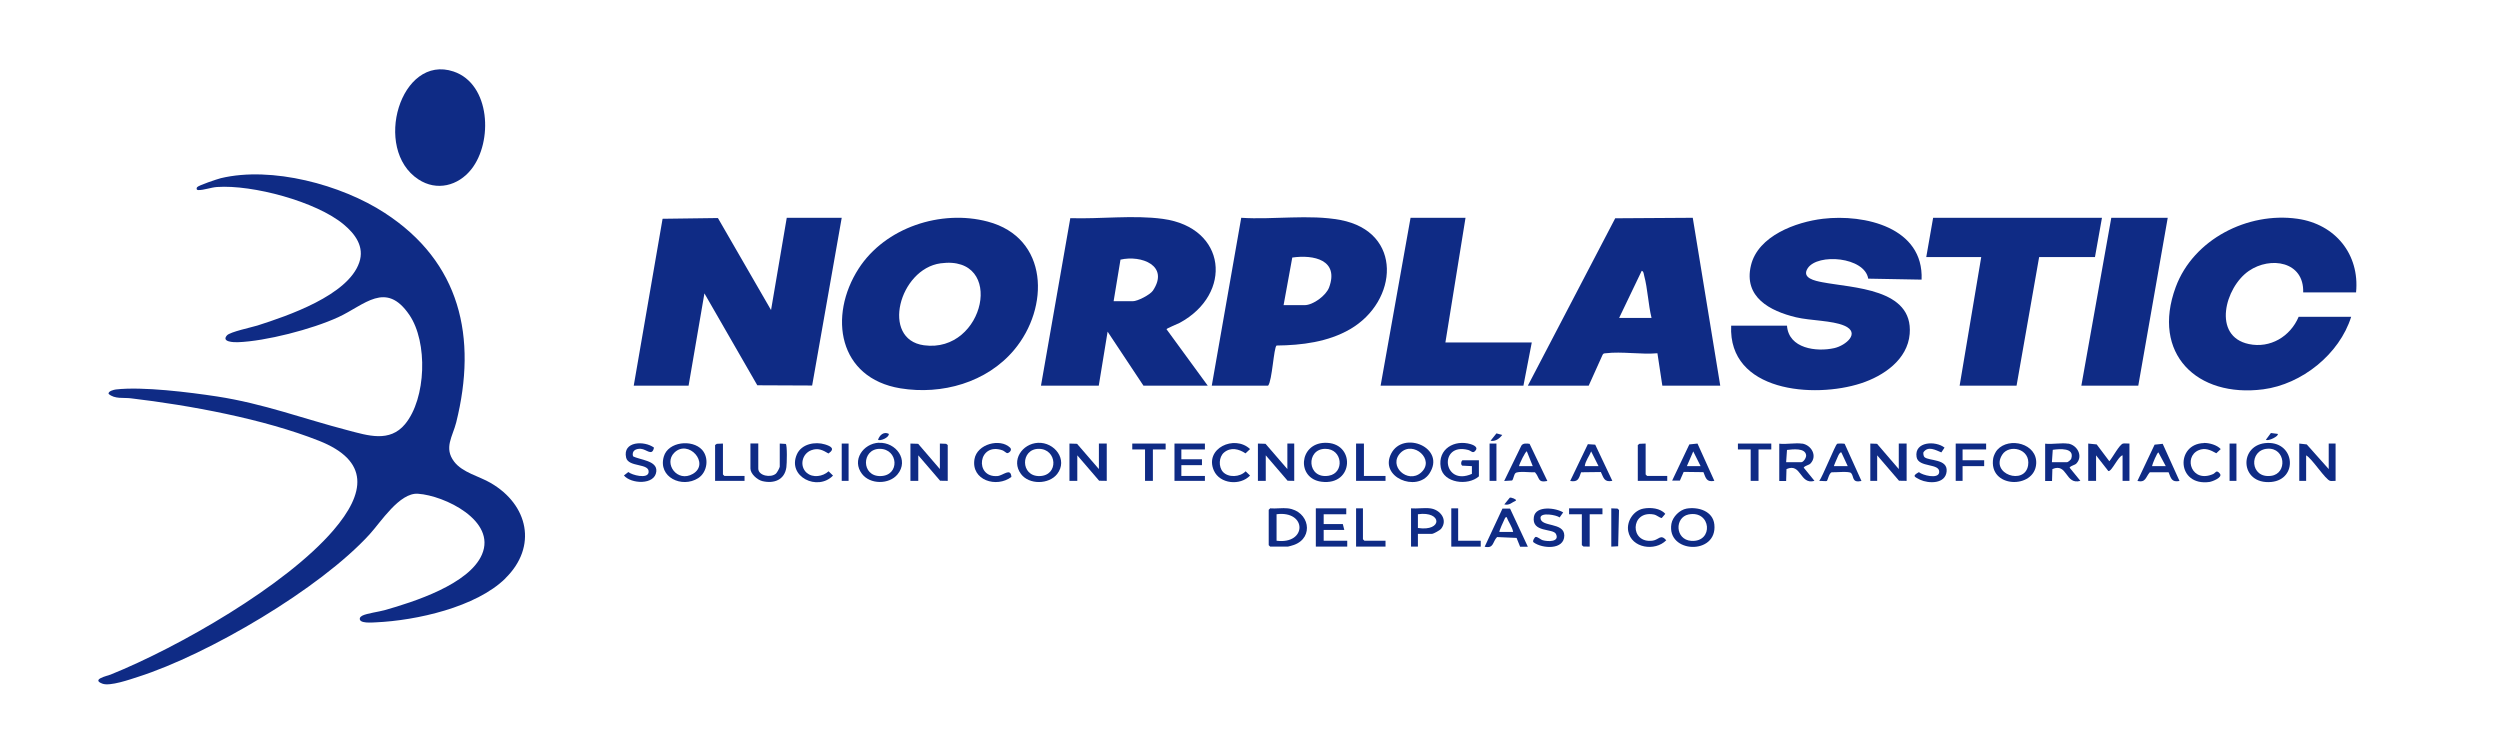 <?xml version="1.0" encoding="UTF-8"?>
<svg xmlns="http://www.w3.org/2000/svg" id="Capa_1" version="1.1" viewBox="0 0 203.75 60">
  <defs>
    <style>
      .st0 {
        fill: #0f2b85;
      }
    </style>
  </defs>
  <path class="st0" d="M41.19,47.14c-2.39,2.35-7.26,3.43-10.54,3.58-.3.01-1.44.13-1.32-.35.04-.1.12-.15.21-.2.36-.18,1.33-.31,1.8-.44,2.37-.67,6.9-2.11,7.94-4.54,1.19-2.76-3.05-4.8-5.21-4.95-1.51-.11-3.04,2.32-3.95,3.31-4.05,4.44-13.14,9.78-18.86,11.61-.68.22-2.3.79-2.91.56-.95-.35.38-.63.66-.74,5.55-2.24,14.27-7.23,18.16-11.76,2.61-3.04,2.97-5.66-1.18-7.3-4.5-1.78-10.52-2.89-15.34-3.46-.58-.07-1.3.08-1.8-.36-.05-.22.43-.34.6-.36,2.19-.25,5.98.23,8.23.57,3.82.59,7.02,1.81,10.67,2.76,1.64.43,3.4,1.01,4.66-.5,1.73-2.09,1.87-6.69.35-8.91-1.92-2.81-3.64-.8-5.79.19s-5.93,1.96-8.19,2.04c-.34.01-1.36-.02-.88-.56.25-.28,1.99-.65,2.48-.8,2.47-.79,7.39-2.46,8.3-5.14.44-1.28-.33-2.32-1.27-3.1-2.24-1.87-7.44-3.25-10.32-3.05-.48.03-1.08.26-1.52.25-.17,0-.17-.14-.11-.23.1-.15,1.66-.67,1.94-.74,4.15-.99,9.82.53,13.35,2.83,6.18,4.01,7.56,10.14,5.83,17.08-.29,1.15-1.02,2.07-.17,3.19.68.9,2.05,1.19,2.98,1.74,3.07,1.78,3.83,5.19,1.2,7.77Z"></path>
  <polygon class="st0" points="51.65 31.43 54 17.83 58.51 17.77 62.84 25.27 64.12 17.75 68.6 17.75 66.19 31.42 61.72 31.4 57.41 23.91 56.12 31.43 51.65 31.43"></polygon>
  <path class="st0" d="M82.65,28.52c-2.23,2.66-5.89,3.68-9.26,3.13-5.07-.83-5.9-5.89-3.41-9.76,2.16-3.35,6.71-4.84,10.52-3.83,4.99,1.32,5.05,7.01,2.15,10.46ZM76.66,21.46c-3.38.46-4.89,6.2-1.36,6.68,4.98.68,6.68-7.4,1.36-6.68Z"></path>
  <path class="st0" d="M84.84,31.43l2.39-13.65c2.42.08,5.17-.27,7.55.06,5.2.71,5.72,6.11,1.37,8.47-.15.08-1.08.46-1.08.52l3.36,4.6h-5.24l-2.92-4.4-.72,4.4h-4.72ZM90.76,24.55h1.56c.4,0,1.4-.52,1.64-.86,1.37-2.05-.95-2.92-2.64-2.53l-.56,3.39Z"></path>
  <path class="st0" d="M145.64,26.55c.14,1.86,2.4,2.15,3.86,1.82.92-.21,2.16-1.23.83-1.82-1.01-.44-2.77-.41-3.95-.69-2.13-.51-4.29-1.64-3.68-4.22.57-2.42,3.67-3.55,5.87-3.81,3.4-.4,8.22.71,8.04,4.96l-4.35-.08c-.29-1.77-4.11-2.09-4.93-.85-.53.81.61,1.03,1.18,1.14,2.49.48,7.43.5,7.13,4.21-.17,2.1-2.13,3.43-3.97,4.03-3.83,1.25-10.83.7-10.58-4.7h4.56Z"></path>
  <path class="st0" d="M124.52,31.43l7.12-13.64,6.32-.04,2.24,13.68h-4.72l-.4-2.64c-1.32.12-2.91-.16-4.2,0-.12.01-.21,0-.27.13l-1.13,2.51h-4.96ZM134.6,25.91c-.27-1.1-.31-2.36-.6-3.44-.04-.14-.03-.35-.2-.4l-1.84,3.84h2.64Z"></path>
  <path class="st0" d="M192.03,23.83h-4.32c.08-2.53-2.67-2.96-4.43-1.75-1.95,1.34-3,5.33,0,5.96,1.74.37,3.38-.61,4.06-2.22h4.28c-.95,3.04-4.02,5.5-7.17,5.91-5.4.7-9.13-2.91-7.13-8.33,1.44-3.9,5.88-6.15,9.93-5.57,3.07.44,5.07,2.89,4.77,5.99Z"></path>
  <path class="st0" d="M98.76,31.43l2.4-13.68c2.6.17,5.55-.3,8.09.18,5.11.97,4.71,6.62.78,8.9-1.79,1.04-3.94,1.31-5.99,1.33-.23.15-.36,2.9-.69,3.27h-4.6ZM104.6,24.87h1.72c.7,0,1.75-.78,2-1.44.83-2.25-1.25-2.69-3-2.44l-.71,3.89Z"></path>
  <polygon class="st0" points="171.31 17.75 170.74 20.95 166.19 20.95 164.35 31.43 159.71 31.43 161.47 20.95 156.99 20.95 157.55 17.75 171.31 17.75"></polygon>
  <polygon class="st0" points="117.8 27.91 124.84 27.91 124.16 31.43 112.52 31.43 114.96 17.75 119.44 17.75 117.8 27.91"></polygon>
  <polygon class="st0" points="176.67 17.75 174.27 31.43 169.63 31.43 172.07 17.75 176.67 17.75"></polygon>
  <path class="st0" d="M38.41,13.8c-1.07,1.35-2.82,1.8-4.31.82-3.76-2.46-1.46-10.25,2.87-8.79,3.01,1.02,3.22,5.73,1.44,7.97Z"></path>
  <path class="st0" d="M170.19,36.15l.69.07,1.03,1.37c.25-.27.83-1.38,1.12-1.44.16-.03.35.01.52,0v3.04h-.56v-2.08c-.34.04-.89,1.35-1.16,1.28l-1-1.28v2.08h-.64v-3.04Z"></path>
  <polygon class="st0" points="87.16 36.15 87.78 36.17 89.56 38.23 89.56 36.15 90.2 36.15 90.2 39.19 89.58 39.18 87.8 37.11 87.8 39.19 87.16 39.19 87.16 36.15"></polygon>
  <polygon class="st0" points="74.2 36.15 74.83 36.17 76.6 38.23 76.6 36.15 77.11 36.17 77.24 36.27 77.24 39.19 76.62 39.18 74.84 37.11 74.84 39.19 74.2 39.19 74.2 36.15"></polygon>
  <polygon class="st0" points="102.52 36.15 103.14 36.17 104.92 38.23 104.92 36.15 105.48 36.15 105.48 39.19 104.94 39.18 103.16 37.11 103.16 39.19 102.52 39.19 102.52 36.15"></polygon>
  <polygon class="st0" points="152.43 36.15 152.98 36.17 154.75 38.23 154.75 36.15 155.39 36.15 155.39 39.19 154.77 39.18 152.99 37.11 152.99 39.19 152.43 39.19 152.43 36.15"></polygon>
  <path class="st0" d="M104.96,41.43c1.75.21,2.17,2.38.5,2.98-.08.03-.46.14-.5.14h-1.44l-.12-.12v-2.88l.12-.12c.46.04.99-.05,1.44,0ZM104.04,44.07c2.49.32,2.49-2.48,0-2.16v2.16Z"></path>
  <path class="st0" d="M187.39,36.15l.61.07,1.79,2.01v-2.08h.56v3.04c-.14-.01-.3.03-.44,0-.38-.08-1.48-1.83-1.96-2.08v2.08h-.56v-3.04Z"></path>
  <path class="st0" d="M184.81,36.1c2.25-.06,2.48,2.97.3,3.18-2.6.24-2.69-3.11-.3-3.18ZM184.81,36.57c-1.55.09-1.45,2.45.29,2.21,1.34-.18,1.18-2.3-.29-2.21Z"></path>
  <path class="st0" d="M137.46,41.45c.95-.16,2.15.2,2.26,1.3.26,2.52-3.91,2.36-3.5-.06.1-.57.67-1.14,1.24-1.24ZM137.61,41.93c-1.13.24-1.1,2.05.22,2.15,1.86.13,1.64-2.53-.22-2.15Z"></path>
  <path class="st0" d="M84.59,36.09c1.36-.07,2.47,1.38,1.57,2.54-.67.86-2.29.89-2.95,0-.83-1.11.1-2.47,1.38-2.54ZM84.66,36.58c-1.5,0-1.51,2.26.07,2.22s1.43-2.22-.07-2.22Z"></path>
  <path class="st0" d="M57.22,36.66c.59.66.43,1.83-.32,2.31-1.32.84-3.29-.08-2.8-1.76.35-1.22,2.32-1.43,3.12-.55ZM54.95,36.9c-.88.88.25,2.46,1.52,1.72,1.43-.84-.37-2.87-1.52-1.72Z"></path>
  <path class="st0" d="M71.63,36.09c1.39-.07,2.48,1.41,1.52,2.57-.69.84-2.24.83-2.9-.04-.85-1.11.09-2.47,1.38-2.54ZM71.7,36.58c-1.49,0-1.53,2.26.07,2.22s1.44-2.22-.07-2.22Z"></path>
  <path class="st0" d="M162.78,36.66c.96-1.08,3.27-.51,3.17,1.13-.12,2.1-3.93,2.02-3.5-.46.04-.2.19-.52.33-.67ZM163.18,37.06c-1,1.58,1.84,2.52,2.11.87.22-1.37-1.55-1.76-2.11-.87Z"></path>
  <path class="st0" d="M107.95,36.09c2.54-.09,2.43,3.53-.26,3.17-2.03-.27-1.83-3.1.26-3.17ZM108.01,36.58c-1.6,0-1.5,2.5.29,2.19,1.3-.22,1.13-2.2-.29-2.19Z"></path>
  <path class="st0" d="M168.55,36.15c.75.12,1.24,1.02.68,1.62-.14.15-.43.16-.56.34l.88,1.08c-1.24.36-1.04-1.5-2.28-.96l-.03.97h-.56v-3.04c.57.07,1.33-.09,1.88,0ZM167.23,37.67h1.24c.06,0,.32-.2.34-.3.28-.9-.95-.79-1.51-.71l-.07,1.01Z"></path>
  <path class="st0" d="M116.49,38.6c-1.03,1.53-4.1.3-3.11-1.63s4.51-.47,3.11,1.63ZM114.15,36.9c-1.06,1.07.58,2.56,1.66,1.62,1.2-1.06-.64-2.64-1.66-1.62Z"></path>
  <path class="st0" d="M146.88,36.15c.76.13,1.25,1.01.68,1.62-.14.15-.43.16-.56.34l.88,1.08c-1.21.35-1.06-1.5-2.28-.96l-.03.97h-.56v-3.04c.57.07,1.33-.09,1.88,0ZM145.56,37.67h1.24c.18,0,.42-.36.4-.57-.07-.62-1.11-.48-1.56-.43l-.07,1.01Z"></path>
  <path class="st0" d="M120.52,38.83c-.87.78-2.88.55-3.1-.74-.26-1.5,1.12-2.29,2.45-1.89.2.06.58.23.42.47-.25.37-.38.06-.64,0-2.41-.63-2.08,3.01.31,1.95v-.63s-.79-.04-.79-.04c-.16-.11-.06-.44.04-.44h1.32v1.32Z"></path>
  <polygon class="st0" points="109.72 41.43 109.72 41.91 107.88 41.91 107.88 42.71 109.44 42.71 109.56 43.19 107.88 43.19 107.88 44.07 109.8 44.07 109.8 44.55 107.24 44.55 107.24 41.43 109.72 41.43"></polygon>
  <polygon class="st0" points="98.2 36.15 98.2 36.63 96.28 36.63 96.28 37.43 97.96 37.43 97.96 37.91 96.28 37.91 96.28 38.79 98.2 38.79 98.2 39.19 95.72 39.19 95.72 36.15 98.2 36.15"></polygon>
  <path class="st0" d="M61.8,36.15v2.04c0,.58,1.01.78,1.44.41.09-.08.31-.48.31-.57v-1.88l.49.03c.13.09.09,1.65.05,1.9-.14,1.03-1.01,1.36-1.96,1.13-.41-.1-.97-.59-.97-1.03v-2.04h.64Z"></path>
  <path class="st0" d="M150.34,36.17l1.37,3.03c-.8.17-.59-.34-.84-.64-.15-.18-1.29-.05-1.59-.07-.2.06-.33.65-.38.7-.07.06-.49-.02-.63.01.26-.34,1.31-2.93,1.45-3.03.05-.03.56-.03.61,0ZM149.47,37.99h1.12l-.52-1.12c-.12-.04-.25.25-.29.35s-.34.75-.31.77Z"></path>
  <path class="st0" d="M138.35,36.16l1.37,3.03c-.64.12-.69-.21-.89-.71l-1.61-.02-.31.71h-.63s1.4-2.95,1.4-2.95l.67-.07ZM138.6,37.99l-.6-1.2-.52,1.2h1.12Z"></path>
  <path class="st0" d="M176.26,36.17l1.37,3.03c-.64.12-.69-.21-.89-.71h-1.53c-.35.4-.32.86-1.01.71l1.4-2.96.67-.07ZM176.51,37.99l-.6-1.12c-.1,0-.49.94-.52,1.12h1.12Z"></path>
  <path class="st0" d="M131.4,39.19c-.66.13-.7-.24-.93-.72l-1.61.02c-.19.52-.24.82-.89.71l1.44-3,.6.04,1.4,2.96ZM130.28,37.99l-.6-1.2c-.16.4-.47.77-.52,1.2h1.12Z"></path>
  <path class="st0" d="M124.66,36.17l1.45,3.03c-.82.16-.6-.25-1.01-.71-.33.03-1.38-.12-1.59.07-.13.11-.17.53-.28.6l-.64.04,1.4-2.88c.14-.22.44-.18.66-.15ZM124.92,37.99l-.48-1.2c-.09-.07-.63,1.05-.64,1.2h1.12Z"></path>
  <path class="st0" d="M123.07,41.45l1.45,3.11h-.63s-.29-.72-.29-.72l-1.59-.07c-.39.41-.25.95-1.01.79l1.45-3.11h.62ZM122.2,43.35h1.12c-.07-.42-.38-.79-.52-1.2-.14-.02-.15.11-.2.2-.06.11-.44.96-.4,1Z"></path>
  <path class="st0" d="M116.56,41.43c.83.1,1.47.95.88,1.68-.08.1-.62.4-.72.4h-1.16v1.04s-.56,0-.56,0v-3.12c.49.04,1.08-.06,1.56,0ZM115.56,43.03c2.03.31,1.99-1.4,0-1.12v1.12Z"></path>
  <path class="st0" d="M127.4,41.76l-.29.41c-.25-.2-1.56-.44-1.56.03,0,.79,1.93.33,1.94,1.44,0,1.2-1.79,1.08-2.49.57-.16-.08.09-.44.14-.45.18-.03.41.22.6.27.41.12,1.39.15,1.07-.51-.23-.48-2-.09-1.8-1.39.15-.95,1.8-.75,2.4-.36Z"></path>
  <path class="st0" d="M156.85,37.26c.37.32,1.9.12,1.8,1.16s-1.46,1-2.16.68c-.44-.24-.7-.29-.1-.62.29.25,1.56.58,1.65.04.13-.81-1.7-.37-1.84-1.28-.2-1.26,1.55-1.34,2.28-.76l-.26.39c-.47-.19-1.08-.55-1.46-.01-.03.1.01.34.09.4Z"></path>
  <path class="st0" d="M51.58,37.18c.54.31,2,.34,1.91,1.24-.11,1.13-2.06,1.03-2.64.33l.36-.28c.29.25,1.56.58,1.65.04.12-.79-1.64-.4-1.83-1.21-.31-1.35,1.49-1.4,2.27-.82-.15.74-.6.13-1.07.1-.41-.03-.76.16-.64.61Z"></path>
  <path class="st0" d="M99.66,38.45c.45.5,1.4.44,1.86-.04l.36.35c-.8.84-2.46.69-2.95-.41-.79-1.8,1.68-2.95,2.95-1.75l-.37.35c-.54-.36-1.2-.53-1.75-.07-.43.36-.46,1.17-.09,1.58Z"></path>
  <path class="st0" d="M65.75,38.53c.48.44,1.32.31,1.78-.12l.36.35c-1.25,1.3-3.76.09-2.94-1.74.38-.84,1.48-1.05,2.29-.8.48.15.85.35.28.74-.47-.28-.84-.47-1.39-.27-.77.28-1,1.3-.38,1.85Z"></path>
  <path class="st0" d="M133.94,41.45c.57-.11,1.38-.04,1.78.43l-.29.34c-.24-.05-.39-.24-.65-.29-1.93-.36-1.98,2.41-.07,2.13.48-.07.63-.56,1.09-.03-.91.93-2.84.65-3.1-.74-.15-.8.43-1.69,1.24-1.84Z"></path>
  <path class="st0" d="M179.61,36.1c.44-.01,1.07.16,1.38.5l-.36.34c-.47-.26-.92-.48-1.46-.24-1.25.57-.54,2.71,1.21,1.93.18-.08.25-.39.54-.03.25.31-.6.64-.85.68-2.68.37-2.78-3.11-.45-3.17Z"></path>
  <path class="st0" d="M82.43,38.87c-1.21.92-3.3.27-3.01-1.45.21-1.24,2.09-1.72,2.9-.94.21.2-.09.46-.24.45-.06,0-.26-.19-.38-.23-1.98-.69-2.31,2.23-.42,2.1.47-.03,1.09-.72,1.15.07Z"></path>
  <polygon class="st0" points="161.87 36.15 161.87 36.63 159.95 36.63 159.95 37.51 161.71 37.51 161.71 37.99 159.95 37.99 159.95 39.19 159.39 39.19 159.39 36.15 161.87 36.15"></polygon>
  <polygon class="st0" points="130.6 41.43 130.6 41.91 129.56 41.91 129.56 44.55 129.05 44.54 128.92 44.43 128.92 41.91 127.88 41.91 127.88 41.43 130.6 41.43"></polygon>
  <polygon class="st0" points="144.36 36.15 144.36 36.63 143.32 36.63 143.32 39.19 142.68 39.19 142.68 36.63 141.64 36.63 141.64 36.15 144.36 36.15"></polygon>
  <polygon class="st0" points="95 36.15 95 36.63 93.96 36.63 93.96 39.19 93.32 39.19 93.32 36.63 92.28 36.63 92.28 36.15 95 36.15"></polygon>
  <polygon class="st0" points="58.92 36.15 58.92 38.67 59.04 38.79 60.68 38.79 60.68 39.19 58.28 39.19 58.28 36.27 58.42 36.17 58.92 36.15"></polygon>
  <polygon class="st0" points="134.12 36.15 134.12 38.67 134.24 38.79 135.88 38.79 135.88 39.19 133.48 39.19 133.48 36.27 133.61 36.17 134.12 36.15"></polygon>
  <polygon class="st0" points="111.16 36.15 111.16 38.79 112.92 38.79 112.92 39.19 110.52 39.19 110.52 36.15 111.16 36.15"></polygon>
  <polygon class="st0" points="111.08 41.43 111.08 43.95 111.2 44.07 112.92 44.07 112.92 44.55 110.52 44.55 110.52 41.43 111.08 41.43"></polygon>
  <polygon class="st0" points="118.84 41.43 118.84 44.07 120.68 44.07 120.68 44.55 118.28 44.55 118.28 41.43 118.84 41.43"></polygon>
  <polygon class="st0" points="131.32 44.55 131.32 41.43 131.83 41.45 131.95 41.57 131.88 44.52 131.32 44.55"></polygon>
  <rect class="st0" x="68.6" y="36.15" width=".56" height="3.04"></rect>
  <rect class="st0" x="121.4" y="36.15" width=".56" height="3.04"></rect>
  <rect class="st0" x="181.71" y="36.15" width=".56" height="3.04"></rect>
  <path class="st0" d="M122.44,35.44c-.23.3-.56.56-.96.48l.48-.6.48.13Z"></path>
  <path class="st0" d="M72.44,35.36c.03.31-.72.61-.88.48.13-.39.48-.69.88-.48Z"></path>
  <path class="st0" d="M185.63,35.36c.15.16-.77.63-.96.48l.41-.55.54.07Z"></path>
  <path class="st0" d="M123.56,40.79c-.34.15-.53.42-.96.32l.45-.55c.11-.04.57.14.5.23Z"></path>
</svg>
